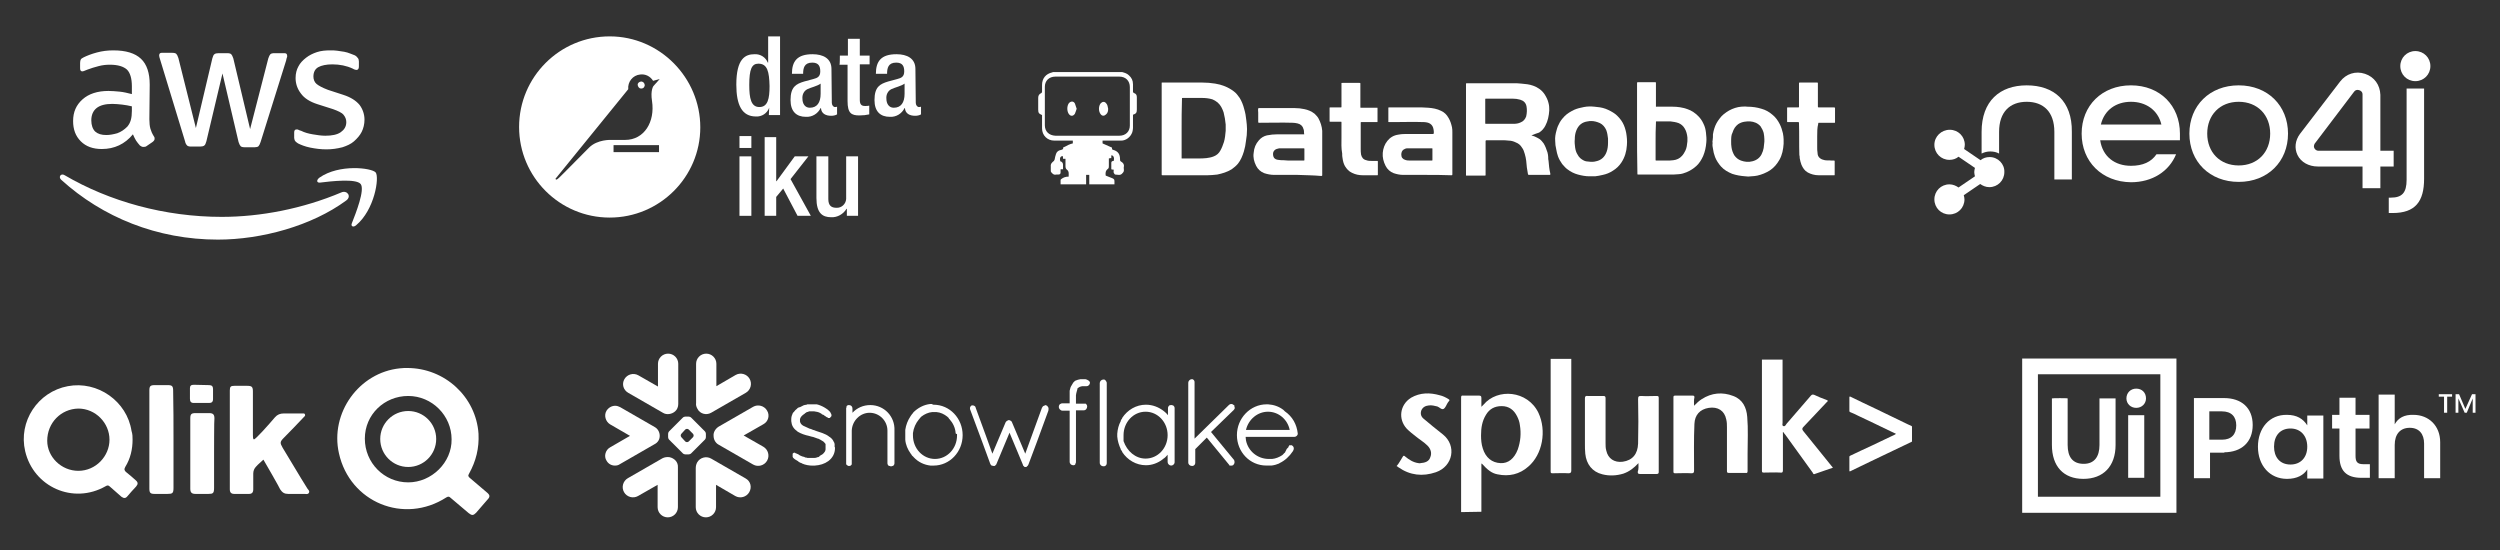 <?xml version="1.0" encoding="utf-8"?>
<!-- Generator: Adobe Illustrator 27.7.0, SVG Export Plug-In . SVG Version: 6.00 Build 0)  -->
<svg version="1.1" id="Main" xmlns="http://www.w3.org/2000/svg" xmlns:xlink="http://www.w3.org/1999/xlink" x="0px" y="0px"
	 viewBox="0 0 714.7 157.3" style="enable-background:new 0 0 714.7 157.3;" xml:space="preserve">
<rect x="0" y="0" width="714.7" height="157.3" fill="#333333" stroke="none"/>
<style type="text/css">
	.st0{fill:#FFFFFF;}
	.st1{fill-rule:evenodd;clip-rule:evenodd;fill:#FFFFFF;}
</style>
<g>
	<path class="st0" d="M42.7,34.1c0,1.1,0.1,2,0.3,2.7c0.2,0.7,0.5,1.4,1,2.2c0.2,0.2,0.2,0.5,0.2,0.7c0,0.3-0.2,0.6-0.6,0.9
		l-1.9,1.3C41.4,42,41.1,42,40.9,42c-0.3,0-0.6-0.2-0.9-0.4c-0.4-0.5-0.8-0.9-1.1-1.4c-0.3-0.5-0.6-1.1-0.9-1.8
		c-2.3,2.8-5.3,4.2-8.9,4.2c-2.5,0-4.5-0.7-6-2.2c-1.5-1.5-2.2-3.4-2.2-5.8c0-2.6,0.9-4.6,2.7-6.2c1.8-1.6,4.3-2.4,7.4-2.4
		c1,0,2.1,0.1,3.2,0.2s2.3,0.4,3.5,0.7v-2.2c0-2.3-0.5-3.9-1.4-4.8c-1-0.9-2.6-1.4-4.9-1.4c-1,0-2.1,0.1-3.2,0.4s-2.2,0.6-3.2,1
		c-0.5,0.2-0.8,0.3-1,0.4c-0.2,0.1-0.4,0.1-0.5,0.1c-0.4,0-0.6-0.3-0.6-0.9V18c0-0.5,0.1-0.8,0.2-1c0.1-0.2,0.4-0.4,0.8-0.6
		c1-0.5,2.3-1,3.8-1.4c1.5-0.4,3-0.6,4.7-0.6c3.6,0,6.2,0.8,7.9,2.4c1.7,1.6,2.5,4.1,2.5,7.4L42.7,34.1L42.7,34.1L42.7,34.1z
		 M30.4,38.6c1,0,2-0.2,3.1-0.5c1.1-0.4,2-1,2.9-1.9c0.5-0.6,0.8-1.2,1-1.9s0.3-1.6,0.3-2.6v-1.3c-0.9-0.2-1.8-0.4-2.8-0.5
		s-1.9-0.2-2.8-0.2c-2,0-3.5,0.4-4.5,1.2c-1,0.8-1.5,2-1.5,3.5c0,1.4,0.4,2.5,1.1,3.2C28,38.3,29,38.6,30.4,38.6L30.4,38.6z
		 M54.6,41.9c-0.5,0-0.9-0.1-1.1-0.3c-0.2-0.2-0.5-0.6-0.6-1.2l-7.1-23.3c-0.2-0.6-0.3-1-0.3-1.2c0-0.5,0.2-0.8,0.7-0.8h3
		c0.6,0,1,0.1,1.2,0.3c0.2,0.2,0.4,0.6,0.6,1.2L56,36.6l4.7-19.9c0.2-0.6,0.3-1,0.6-1.2c0.2-0.2,0.7-0.3,1.2-0.3h2.4
		c0.6,0,1,0.1,1.2,0.3c0.2,0.2,0.4,0.6,0.6,1.2l4.8,20.2l5.2-20.2c0.2-0.6,0.4-1,0.6-1.2c0.2-0.2,0.6-0.3,1.2-0.3h2.8
		c0.5,0,0.8,0.2,0.8,0.8c0,0.2,0,0.3-0.1,0.5s-0.1,0.4-0.2,0.8l-7.3,23.3c-0.2,0.6-0.4,1-0.6,1.2s-0.6,0.3-1.1,0.3H70
		c-0.6,0-1-0.1-1.2-0.3s-0.4-0.6-0.6-1.2L63.6,21L59,40.4c-0.2,0.6-0.3,1-0.6,1.2c-0.2,0.2-0.7,0.3-1.2,0.3H54.6L54.6,41.9z
		 M93.3,42.7c-1.6,0-3.1-0.2-4.6-0.5S86,41.4,85.2,41c-0.5-0.3-0.8-0.6-0.9-0.8s-0.2-0.6-0.2-0.8v-1.5c0-0.6,0.2-0.9,0.7-0.9
		c0.2,0,0.4,0,0.5,0.1c0.2,0.1,0.4,0.2,0.8,0.3c1,0.5,2.1,0.8,3.3,1c1.2,0.2,2.4,0.4,3.6,0.4c1.9,0,3.4-0.3,4.4-1
		c1-0.7,1.6-1.6,1.6-2.9c0-0.8-0.3-1.5-0.8-2.1c-0.5-0.6-1.6-1.1-3-1.6l-4.4-1.4c-2.2-0.7-3.8-1.7-4.8-3.1c-1-1.3-1.5-2.8-1.5-4.4
		c0-1.3,0.3-2.4,0.8-3.3c0.5-1,1.3-1.8,2.2-2.5c0.9-0.7,1.9-1.2,3.1-1.6c1.2-0.4,2.5-0.5,3.8-0.5c0.7,0,1.4,0,2,0.1
		c0.7,0.1,1.3,0.2,2,0.3c0.6,0.1,1.2,0.3,1.7,0.5c0.5,0.2,1,0.4,1.3,0.5c0.4,0.2,0.7,0.5,0.9,0.8c0.2,0.2,0.3,0.6,0.3,1V19
		c0,0.6-0.2,1-0.7,1c-0.2,0-0.6-0.1-1.1-0.4c-1.7-0.8-3.7-1.2-5.8-1.2c-1.7,0-3.1,0.3-4,0.8s-1.4,1.4-1.4,2.7c0,0.8,0.3,1.6,0.9,2.1
		s1.7,1.1,3.3,1.7l4.3,1.4c2.2,0.7,3.7,1.7,4.7,2.9c0.9,1.2,1.4,2.7,1.4,4.2c0,1.3-0.3,2.5-0.8,3.5c-0.5,1-1.3,1.9-2.2,2.7
		c-0.9,0.8-2.1,1.3-3.3,1.7C96.3,42.5,94.9,42.7,93.3,42.7L93.3,42.7z"/>
	<g>
		<path class="st1" d="M99,57.3c-9.9,7.3-24.3,11.2-36.7,11.2c-17.4,0-33-6.4-44.8-17.1c-0.9-0.8-0.1-2,1-1.3
			C31.3,57.6,47.1,62,63.4,62c11,0,23.1-2.3,34.2-7C99.2,54.3,100.6,56.1,99,57.3z"/>
		<path class="st1" d="M103.1,52.6c-1.3-1.6-8.4-0.8-11.6-0.4c-1,0.1-1.1-0.7-0.2-1.4c5.7-4,15-2.8,16.1-1.5
			c1.1,1.4-0.3,10.7-5.6,15.1c-0.8,0.7-1.6,0.3-1.2-0.6C101.7,61,104.4,54.2,103.1,52.6L103.1,52.6z"/>
	</g>
</g>
<g>
	<path class="st0" d="M437.8,38.7c0.3,0.1,0.6,0.2,0.9,0.3c0.5,0.2,1,0.5,1.5,0.8c0.4,0.3,0.8,0.8,1.1,1.2c0.5,0.8,0.8,1.7,1.1,2.6
		c0.1,0.4,0.2,0.9,0.2,1.3c0,0.4,0,0.8,0.1,1.1c0.1,1.2,0.2,2.4,0.5,3.6c0,0.1,0,0.1,0,0.2c0,0.1,0,0.2-0.1,0.2c-0.1,0-0.1,0-0.2,0
		c-1.9,0-3.8,0-5.7,0c-0.3,0-0.3,0-0.4-0.3c-0.1-0.6-0.2-1.2-0.3-1.8c-0.1-1.3-0.2-2.6-0.6-3.9c-0.2-0.7-0.4-1.3-0.8-1.8
		c-0.4-0.7-1-1.2-1.8-1.5c-0.6-0.3-1.3-0.5-2-0.5c-0.6-0.1-1.3-0.1-1.9-0.1c-1.4,0-2.9,0-4.3,0c-0.1,0-0.2,0-0.2,0
		c-0.1,0-0.2,0.1-0.2,0.2c0,0.1,0,0.2,0,0.3c0,3,0,6.1,0,9.1c0,0,0,0.1,0,0.2c0,0.3,0,0.3-0.3,0.3c-1.7,0-3.4,0-5,0
		c-0.1,0-0.1,0-0.2,0c-0.1,0-0.1,0-0.1-0.1c0-0.1,0-0.1,0-0.2c0-8.6,0-17.2,0-25.8c0,0,0-0.1,0-0.1c0-0.1,0-0.2,0.2-0.2
		c0.1,0,0.2,0,0.2,0c4.4,0,8.7,0,13.1,0c0.8,0,1.5,0,2.3,0.1c1.2,0.1,2.3,0.2,3.4,0.6c1.4,0.5,2.5,1.3,3.3,2.5
		c0.5,0.8,0.9,1.6,1.1,2.5c0.2,0.7,0.2,1.4,0.2,2.1c-0.1,1.5-0.4,3-1.1,4.3c-0.4,0.8-1,1.5-1.8,2C439.3,38.1,438.6,38.4,437.8,38.7
		L437.8,38.7z M429,35.4c1.2,0,2.5,0,3.7,0c0.7,0,1.4-0.1,2-0.4c0.8-0.3,1.3-0.9,1.6-1.7c0.1-0.5,0.2-1,0.2-1.5c0-0.5,0-0.9-0.1-1.4
		c-0.2-1-0.8-1.6-1.8-1.9c-0.7-0.2-1.4-0.3-2.2-0.3c-2.5,0-5,0-7.5,0c-0.3,0-0.3,0-0.3,0.3c0,2.2,0,4.4,0,6.6c0,0.3,0,0.3,0.3,0.3
		c0.1,0,0.1,0,0.2,0C426.4,35.4,427.7,35.4,429,35.4L429,35.4z"/>
	<path class="st0" d="M332.1,36.8c0-4.2,0-8.5,0-12.7c0-0.1,0-0.2,0-0.2c0-0.3-0.1-0.3,0.3-0.3c3.8,0,7.5,0,11.3,0
		c1.2,0,2.5,0.1,3.7,0.3c1.9,0.3,3.7,1,5.3,2.2c0.7,0.5,1.2,1.2,1.7,1.9c0.6,1,1,2,1.3,3.2c0.3,1,0.5,2.1,0.6,3.2
		c0.1,0.8,0.2,1.7,0.2,2.5c0,1.2-0.1,2.3-0.3,3.4c-0.1,1-0.3,2-0.6,3c-0.4,1.3-0.9,2.5-1.7,3.5c-0.5,0.6-1.1,1.1-1.8,1.6
		c-1.3,0.8-2.7,1.2-4.1,1.5c-0.9,0.1-1.9,0.2-2.8,0.2c-4.2,0-8.5,0-12.7,0c-0.4,0-0.4,0-0.4-0.3C332.1,45.4,332.1,41.1,332.1,36.8
		L332.1,36.8z M337.8,36.8c0,2.8,0,5.5,0,8.2c0,0.1,0,0.2,0,0.2c0,0.1,0,0.1,0.1,0.1c0.1,0,0.1,0,0.2,0c1.5,0,2.9,0,4.4,0
		c0.8,0,1.6,0,2.4-0.1c0.7-0.1,1.4-0.2,2.1-0.5c0.8-0.3,1.5-0.9,1.9-1.7c0.4-0.7,0.7-1.5,1-2.4c0.3-1,0.4-2.1,0.5-3.2
		c0-0.6,0-1.2,0-1.8c-0.1-1.2-0.3-2.3-0.6-3.5c-0.4-1.1-0.8-2-1.7-2.8c-0.5-0.4-1-0.7-1.5-0.9c-1-0.3-2-0.4-3-0.4
		c-0.8,0-1.6,0-2.4,0c-1,0-2.1,0-3.1,0c-0.2,0-0.2,0-0.2,0.2c0,0.1,0,0.1,0,0.2C337.8,31.4,337.8,34.1,337.8,36.8L337.8,36.8z"/>
	<path class="st0" d="M468,36.8c0-4.3,0-8.6,0-12.9c0-0.4,0-0.4,0.4-0.4c1.5,0,3,0,4.6,0c0.1,0,0.1,0,0.2,0c0.1,0,0.2,0,0.2,0.2
		c0,0.1,0,0.2,0,0.2c0,2.1,0,4.1,0,6.2c0,0.5-0.1,0.4,0.4,0.4c1.4,0,2.9,0,4.3,0c1.5,0,2.9,0.2,4.3,0.7c1.2,0.4,2.2,1.1,3.1,2
		c0.6,0.6,1.1,1.3,1.5,2.2c0.4,0.8,0.6,1.6,0.7,2.5c0.1,0.9,0.2,1.9,0.1,2.8c-0.1,1.4-0.4,2.7-0.9,3.9c-0.5,1.1-1.1,2.1-2,2.9
		c-1.1,1-2.4,1.7-3.8,2.1c-0.4,0.1-0.8,0.2-1.2,0.2c-0.9,0.1-1.7,0.1-2.6,0.1c-3,0-6,0-8.9,0c0,0-0.1,0-0.1,0c-0.1,0-0.2,0-0.2-0.2
		c0-0.1,0-0.2,0-0.2C468,45.4,468,41.1,468,36.8L468,36.8z M473.3,40.4c0,1.8,0,3.5,0,5.2c0,0.3,0,0.3,0.3,0.3c1,0,1.9,0,2.9,0
		c0.6,0,1.2,0,1.9-0.1c0.9-0.1,1.8-0.5,2.4-1.2c0.4-0.4,0.7-0.9,1-1.5c0.4-0.8,0.5-1.7,0.6-2.7c0-0.3,0-0.7,0-1.1
		c-0.1-0.9-0.3-1.8-0.8-2.6c-0.4-0.7-1-1.2-1.7-1.5c-0.8-0.3-1.6-0.4-2.4-0.5c-1.3,0-2.6,0-3.9,0c-0.2,0-0.2,0-0.2,0.2
		c0,0.1,0,0.2,0,0.3C473.3,37.1,473.3,38.7,473.3,40.4L473.3,40.4z"/>
	<path class="st0" d="M371,50c-2.2,0-4.5,0-6.7,0c-1,0-2-0.2-2.9-0.5c-1-0.4-1.8-1.1-2.3-2.1c-0.6-1.2-0.9-2.4-0.7-3.7
		c0.1-1.4,0.6-2.6,1.5-3.6c0.6-0.7,1.4-1.2,2.3-1.4c1-0.2,2-0.3,3-0.3c2.4,0,4.9,0,7.3,0c0.4,0,0.4,0.1,0.3-0.3c0-0.5,0-0.9-0.2-1.3
		c-0.2-0.8-0.8-1.3-1.6-1.5c-0.5-0.1-0.9-0.2-1.4-0.2c-3.1-0.1-6.3,0-9.5,0c-0.4,0-0.4,0-0.4-0.4c0-0.8,0-1.6,0-2.5
		c0-0.4-0.1-0.8,0-1.1c0-0.1,0-0.2,0.2-0.2c0,0,0.1,0,0.1,0c2.6,0,5.1,0,7.7,0c0.8,0,1.6,0,2.4,0c1,0,1.9,0.1,2.8,0.3
		c1,0.2,2,0.6,2.9,1.3c0.4,0.4,0.8,0.8,1.1,1.3c0.6,1.1,1,2.3,1.1,3.6c0,0.4,0,0.8,0,1.2c0,3.8,0,7.5,0,11.3c0,0.4,0,0.4-0.4,0.4
		C375.5,50.1,373.3,50.1,371,50L371,50z M369.6,45.9c1,0,2,0,3,0c0.3,0,0.3,0,0.3-0.3c0-1,0-1.9,0-2.9c0,0,0-0.1,0-0.1
		c0-0.1,0-0.2-0.2-0.2c0,0-0.1,0-0.1,0c-2.2,0-4.4,0-6.6,0c-0.2,0-0.5,0-0.7,0.1c-0.5,0.1-0.9,0.3-1.2,0.8c-0.2,0.4-0.2,0.8-0.1,1.3
		c0.1,0.4,0.3,0.7,0.7,0.9c0.2,0.1,0.5,0.2,0.7,0.2c0.5,0.1,1,0.1,1.5,0.1C367.6,45.9,368.6,45.9,369.6,45.9L369.6,45.9z"/>
	<path class="st0" d="M407.9,50c-2.2,0-4.5,0-6.7,0c-1,0-1.9-0.2-2.8-0.5c-1-0.4-1.8-1.1-2.3-2.1c-0.6-1.2-0.9-2.4-0.8-3.7
		c0.1-1.2,0.5-2.4,1.3-3.4c0.8-1,1.8-1.6,3.1-1.8c1-0.2,1.9-0.2,2.9-0.2c2.2,0,4.5,0,6.8,0c0.1,0,0.2,0,0.2,0c0.3,0,0.2,0,0.3-0.3
		c0-0.4,0-0.7-0.1-1.1c-0.2-1.1-0.9-1.7-1.9-1.9c-0.4-0.1-0.8-0.1-1.2-0.1c-2.6-0.1-5.1,0-7.7,0c-0.6,0-1.3,0-1.9,0
		c-0.3,0-0.2,0-0.2-0.2c0-1.2,0-2.4,0-3.7c0-0.3,0-0.3,0.3-0.3c2.5,0,5.1,0,7.6,0c1.2,0,2.4,0,3.5,0.1c1.3,0.1,2.5,0.3,3.7,0.9
		c0.9,0.4,1.6,1.1,2.1,2c0.5,0.8,0.8,1.8,1,2.7c0.1,0.5,0.1,1,0.1,1.4c0,4,0,7.9,0,11.9c0,0.4,0,0.4-0.4,0.4
		C412.3,50,410.1,50,407.9,50L407.9,50z M405.9,42.4c-0.9,0-1.9,0-2.8,0c-0.3,0-0.5,0-0.8,0c-0.4,0-0.8,0.2-1.1,0.4
		c-0.4,0.3-0.6,0.8-0.6,1.4c0,0.8,0.4,1.3,1.1,1.5c0.5,0.2,1,0.2,1.6,0.2c2,0,4,0,6,0c0.2,0,0.2,0,0.2-0.2c0-1,0-2,0-3
		c0,0,0-0.1,0-0.1c0-0.1,0-0.2-0.1-0.2c-0.1,0-0.1,0-0.2,0C408.1,42.4,407,42.4,405.9,42.4L405.9,42.4z"/>
	<path class="st0" d="M444.6,40.3c-0.1-1,0.1-2.1,0.4-3.1c0.2-0.8,0.5-1.5,0.9-2.2c0.4-0.7,0.9-1.3,1.4-1.8c0.8-0.8,1.7-1.3,2.7-1.8
		c0.9-0.4,1.8-0.6,2.8-0.8c1-0.2,2-0.2,3-0.1c1.1,0.1,2.1,0.2,3.2,0.6c1,0.4,2,0.9,2.9,1.6c0.8,0.7,1.5,1.5,2,2.4
		c0.5,0.9,0.8,1.9,1,2.9c0.2,1.2,0.3,2.3,0.2,3.5c-0.1,1.8-0.6,3.5-1.6,5c-0.6,0.9-1.4,1.7-2.4,2.3c-0.9,0.6-1.9,1-2.9,1.2
		c-0.7,0.2-1.5,0.3-2.2,0.4c-0.5,0-1.1,0-1.6,0c-1.1,0-2.2-0.2-3.3-0.5c-1.1-0.3-2.1-0.8-3-1.5c-0.6-0.4-1-1-1.5-1.5
		c-0.5-0.7-0.9-1.4-1.2-2.2c-0.2-0.6-0.4-1.3-0.5-2C444.7,41.9,444.6,41.1,444.6,40.3L444.6,40.3z M454.9,34.6c-0.3,0-0.6,0-1,0.1
		c-1.6,0.2-2.7,1.1-3.3,2.7c-0.3,0.8-0.4,1.6-0.4,2.4c-0.1,0.8,0,1.6,0.1,2.4c0.1,0.7,0.3,1.4,0.7,2c0.4,0.8,1,1.3,1.8,1.7
		c0.4,0.2,0.9,0.3,1.4,0.3c0.7,0.1,1.4,0.1,2.1-0.1c1.5-0.3,2.5-1.3,3-2.7c0.3-0.8,0.4-1.7,0.4-2.6c0-0.4,0-0.8,0-1.2
		c-0.1-0.8-0.2-1.6-0.5-2.4c-0.4-0.9-1-1.6-1.8-2C456.5,34.8,455.7,34.6,454.9,34.6L454.9,34.6z"/>
	<path class="st0" d="M499.5,30.5c1.5,0,2.8,0.2,4.1,0.6c1.1,0.3,2.2,0.9,3.1,1.7c0.9,0.7,1.6,1.7,2.1,2.7c0.4,0.8,0.7,1.7,0.9,2.6
		c0.1,0.6,0.2,1.2,0.2,1.7c0,0.4,0,0.8,0,1.3c-0.1,1.6-0.4,3.2-1.2,4.6c-0.7,1.2-1.5,2.2-2.7,3c-1.1,0.7-2.3,1.2-3.6,1.5
		c-0.6,0.1-1.1,0.2-1.7,0.2c-0.6,0.1-1.2,0.1-1.8,0c-1.3-0.1-2.5-0.3-3.7-0.7c-1.2-0.5-2.3-1.1-3.2-2.1c-0.7-0.8-1.3-1.7-1.7-2.7
		c-0.3-0.8-0.5-1.6-0.6-2.4c-0.1-0.5-0.2-1-0.1-1.6c0-0.2-0.1-0.4,0-0.7c0.1-0.6,0.1-1.2,0.1-1.8c0.1-0.6,0.2-1.1,0.4-1.7
		c0.3-1,0.8-1.9,1.5-2.8c0.7-1,1.7-1.7,2.7-2.3c1.1-0.6,2.3-1,3.5-1.1C498.2,30.5,498.9,30.4,499.5,30.5L499.5,30.5z M494.9,40.5
		c0,0.5,0,1.1,0.1,1.6c0.1,0.8,0.4,1.6,0.8,2.3c0.5,0.7,1.1,1.2,1.9,1.5c1.1,0.4,2.2,0.5,3.3,0.2c1.2-0.3,2.1-1,2.6-2
		c0.3-0.6,0.5-1.2,0.6-1.8c0.1-0.6,0.1-1.2,0.2-1.8c0-0.2,0-0.4,0-0.7c0-0.6-0.1-1.2-0.2-1.8c-0.2-0.7-0.5-1.3-0.9-1.9
		c-0.8-0.9-1.8-1.3-3-1.4c-0.5,0-1.1,0-1.6,0.1c-0.6,0.1-1.2,0.3-1.8,0.7c-0.8,0.6-1.3,1.4-1.6,2.4
		C494.9,38.6,494.9,39.5,494.9,40.5L494.9,40.5z"/>
	<path class="st0" d="M383.5,39.5v-4.3c0,0,0-0.1,0-0.2c0-0.2,0-0.2-0.2-0.2c-0.1,0-0.2,0-0.4,0c-0.9,0-1.7,0-2.6,0
		c-0.2,0-0.2,0-0.2-0.2c0-1.2,0-2.4,0-3.7c0-0.2,0-0.2,0.3-0.2c1,0,1.9,0,2.9,0c0.2,0,0.2,0,0.2-0.2c0-2.2,0-4.4,0-6.5
		c0-0.3-0.1-0.3,0.3-0.3c1.5,0,3.1,0,4.7,0c0,0,0,0,0.1,0c0.3,0,0.3,0,0.3,0.3c0,2.2,0,4.3,0,6.5c0,0.4,0,0.3,0.3,0.3
		c1.4,0,2.9,0,4.3,0c0.1,0,0.1,0,0.2,0c0.1,0,0.1,0,0.1,0.1c0,0.1,0,0.1,0,0.2c0,1.2,0,2.3,0,3.5c0,0.4,0,0.3-0.3,0.3
		c-1.4,0-2.8,0-4.2,0c0,0-0.1,0-0.1,0c-0.2,0-0.2,0-0.2,0.2c0,2.5,0,5,0,7.5c0,0.5,0,1,0.1,1.6c0.2,0.8,0.6,1.4,1.5,1.6
		c0.5,0.2,1,0.2,1.5,0.2c0.5,0,1.1,0,1.6,0c0.2,0,0.2,0,0.2,0.3c0,1.2,0,2.4,0,3.6c0,0.2,0,0.2-0.2,0.2c-1.4,0-2.7,0-4.1,0
		c-1.1,0-2.1-0.2-3.1-0.7c-0.9-0.4-1.5-1.1-2-1.9c-0.4-0.7-0.6-1.5-0.7-2.3c-0.1-0.4-0.1-0.8-0.1-1.3
		C383.4,42.3,383.5,40.8,383.5,39.5L383.5,39.5z"/>
	<path class="st0" d="M519.5,39c0,1,0,2.1,0,3.1c0,0.5,0,1.1,0.1,1.6c0,0.6,0.2,1.2,0.8,1.6c0.4,0.3,0.9,0.4,1.3,0.5
		c0.6,0.1,1.2,0,1.9,0.1c0.2,0,0.5,0,0.7,0c0.1,0,0.2,0,0.2,0.2c0,0.1,0,0.2,0,0.4c0,1.1,0,2.1,0,3.2c0,0.1,0,0.2,0,0.2
		c0,0.1,0,0.2-0.1,0.2c0,0-0.1,0-0.1,0c-1.5,0-2.9,0-4.4,0c-1.1,0-2.2-0.3-3.1-0.8c-0.9-0.5-1.4-1.3-1.8-2.2
		c-0.2-0.6-0.4-1.2-0.5-1.9c0-0.3,0-0.6-0.1-0.9c-0.1-3,0-6-0.1-9c0-0.4,0-0.4-0.4-0.4c-0.9,0-1.8,0-2.7,0c-0.3,0-0.3,0-0.3-0.3
		c0-1.2,0-2.4,0-3.6c0-0.3,0-0.3,0.3-0.3c0.9,0,1.8,0,2.7,0c0.1,0,0.2,0,0.2,0c0.1,0,0.2,0,0.2-0.2c0-0.1,0-0.2,0-0.2
		c0-2.1,0-4.1,0-6.2c0-0.1,0-0.1,0-0.2c0-0.3,0-0.3,0.3-0.3c1.6,0,3.2,0,4.8,0c0.3,0,0.3,0,0.3,0.3c0,2.1,0,4.2,0,6.4
		c0,0.4,0,0.4,0.4,0.4c1.4,0,2.8,0,4.1,0c0.1,0,0.2,0,0.2,0c0.1,0,0.2,0.1,0.2,0.2c0,0,0,0.1,0,0.2c0,1.2,0,2.4,0,3.6
		c0,0,0,0.1,0,0.2c0,0.1,0,0.2-0.1,0.2c-0.1,0-0.2,0-0.2,0c-1.4,0-2.8,0-4.2,0c-0.3,0-0.3,0-0.3,0.3C519.5,36.5,519.5,37.7,519.5,39
		L519.5,39z"/>
	<g>
		<path class="st0" d="M320.8,20.6c0.7,0.2,1.4,0.4,1.9,0.9c0.8,0.7,1.2,1.5,1.2,2.6c0,0.7,0,1.4,0,2.1c0,0.2,0.1,0.3,0.3,0.4
			c0.6,0.2,0.8,0.6,0.8,1.2c0,1.2,0,2.3,0,3.5c0,0.9-0.2,1.2-1.1,1.5c0,1.2,0,2.5,0,3.8c0,0.4-0.1,0.8-0.2,1.2
			c-0.5,1.4-1.8,2.4-3.2,2.4c-1.6,0-3.2,0-4.8,0c-0.2,0-0.3,0-0.5,0V41c0.9,0.4,1.8,0.8,2.7,1.2c0,0.1,0,0.2,0,0.3
			c0,0.1,0.1,0.3,0.2,0.3c1.5,0.4,2.1,1.2,2.1,2.8c0,0.3,0,0.4,0.3,0.6c0.5,0.3,0.9,0.7,0.8,1.4c-0.1,0.3,0,0.7,0,1
			c0,0.4-0.1,0.6-0.4,0.9c-0.6,0.8-1.4,0.4-2.1,0.4c-0.1,0-0.3-0.3-0.4-0.5c-0.1-0.3,0-0.6,0-0.9c-0.2,0-0.4,0-0.7-0.1
			c0-0.6,0-1.3,0-1.9c0-0.4,0.4-0.5,0.7-0.5c0.2-0.8,0-1.6-0.7-1.6c0,0.3,0,0.5,0,0.8c-0.2,0-0.4,0-0.7,0.1c0,0.8,0,1.5,0,2.2
			c0,0.3,0,0.6-0.3,0.8c-0.7,0.5-0.7,1.3-0.6,1.9c0.7,0.3,1.3,0.5,2,0.8c0.4,0.2,0.5,0.4,0.5,0.8c0,0.3,0,0.6,0,0.9h-7.2v-2.7h-0.9
			v2.7h-7.3c0-0.4,0-0.8,0-1.2c0-0.1,0.1-0.3,0.2-0.3c0.6-0.5,1.3-0.7,2.1-0.7c0-0.7,0.2-1.5-0.5-2c-0.3-0.2-0.4-0.6-0.4-1
			c0-0.7,0-1.4,0-2.1c-0.2,0-0.5,0-0.7,0c0-0.3,0-0.5-0.1-0.8c-0.7,0.1-0.9,0.6-0.7,1.5c0.5,0.1,0.8,0.5,0.8,1c0,0.4,0,0.9,0,1.3
			c-0.2,0-0.4,0-0.7,0c0,0.3,0,0.6,0,0.9c0,0.4-0.2,0.6-0.6,0.6c-0.2,0-0.4,0-0.6,0c-0.7,0.2-1.1-0.2-1.5-0.7
			c-0.1-0.1-0.1-0.3-0.1-0.4c0-0.4,0-0.8,0-1.2c-0.1-0.8,0.4-1.2,0.9-1.6c0.1-0.1,0.1-0.3,0.2-0.4c0.1-0.5,0.2-1.1,0.4-1.6
			c0.2-0.6,0.7-1,1.3-1.1c0.4-0.1,0.9-0.2,0.7-0.7c0.6-0.3,1.1-0.5,1.6-0.8c0.4-0.2,0.8-0.3,1.2-0.4v-0.8c-0.2,0-0.3,0-0.5,0
			c-1.6,0-3.2,0-4.8,0c-2,0-3.5-1.5-3.5-3.5c0-1.3,0-2.6,0-3.8c-0.9-0.4-1.1-0.6-1.1-1.6c0-1.1,0-2.2,0-3.3c0-0.6,0.2-1.1,0.9-1.4
			c0.1,0,0.2-0.3,0.2-0.4c0-0.6,0-1.3,0-1.9c0-1.9,1.1-3.2,2.9-3.6c0.1,0,0.2-0.1,0.2-0.1C307.7,20.6,314.2,20.6,320.8,20.6
			L320.8,20.6z M310.9,38.8c3,0,6.1,0,9.1,0c1.8,0,3-1.2,3-2.9c0-3.7,0-7.3,0-11c0-1.8-1.2-3-3-3c-6.1,0-12.2,0-18.3,0
			c-1.8,0-3,1.2-3,2.9c0,3.6,0,7.3,0,11c0,1.8,1.2,2.9,3,3C304.8,38.8,307.9,38.8,310.9,38.8z"/>
		<path class="st0" d="M316.8,31.1c0,0.6-0.1,1.2-0.6,1.6c-0.5,0.5-1.1,0.5-1.5,0c-0.7-0.8-0.7-2.4,0-3.2c0.5-0.5,1.1-0.5,1.5,0
			C316.6,29.9,316.7,30.5,316.8,31.1L316.8,31.1z"/>
		<path class="st0" d="M307.8,31.1c-0.2,0.5-0.3,1-0.5,1.4c-0.5,0.8-1.3,0.8-1.8,0c-0.5-0.8-0.5-2.1,0-2.9c0.5-0.7,1.4-0.8,1.8,0
			C307.5,30.1,307.6,30.6,307.8,31.1L307.8,31.1z"/>
	</g>
</g>
<g id="logo_DTK_white_RVB">
	<g>
		<path class="st0" d="M219.9,30.8L219.9,30.8c-0.6,1.6-2.1,2.6-3.8,2.5c-4,0-5.6-3.3-5.6-9.1c0-7.5,2.6-8.7,5.2-8.7
			c1.7-0.1,3.2,0.9,3.8,2.4h0.1v-7.5h3.4v22.5h-3.2L219.9,30.8L219.9,30.8z M216.8,18.2c-1.9,0-2.6,1.6-2.6,6.1
			c0,3.8,0.5,6.3,2.9,6.3s2.9-2.4,2.9-6C219.9,20.5,219.4,18.2,216.8,18.2"/>
		<path class="st0" d="M237.8,29.4c0,0.6,0.4,1.2,0.9,1.2c0.2,0,0.4,0,0.6-0.1v2.2c-0.5,0.3-1.1,0.4-1.7,0.4c-1.5,0-2.8-0.6-2.9-2.2
			h-0.1c-0.8,1.6-2.4,2.6-4.2,2.5c-2.7,0-4.4-1.5-4.4-4.8c0-3.8,1.6-4.6,3.9-5.3l2.6-0.7c1.2-0.3,2-0.7,2-2.2s-0.5-2.5-2.3-2.5
			c-2.3,0-2.6,1.6-2.6,3.2h-3.2c0-3.6,1.5-5.6,5.9-5.6c3,0,5.4,1.2,5.4,4.2L237.8,29.4L237.8,29.4z M234.6,23.9
			c-0.9,0.7-2.8,1.1-3.8,1.6c-1,0.5-1.5,1.6-1.4,2.7c0,1.4,0.7,2.6,2.1,2.6c2.1,0,3.1-1.5,3.1-4L234.6,23.9L234.6,23.9z"/>
		<path class="st0" d="M240.1,15.9h2.3v-4.8h3.4v4.8h2.8v2.5h-2.8v10.1c0,1.3,0.4,1.8,1.5,1.8c0.4,0,0.8,0,1.2-0.1v2.5
			c-0.9,0.2-1.8,0.3-2.8,0.3c-2.3,0-3.4-0.6-3.4-4.1V18.5h-2.3C240.1,18.5,240.1,15.9,240.1,15.9z"/>
		<path class="st0" d="M261.8,29.4c0,0.6,0.4,1.2,0.9,1.2c0.2,0,0.4,0,0.6-0.1v2.2c-0.5,0.3-1.1,0.4-1.7,0.4c-1.5,0-2.8-0.6-2.9-2.2
			h-0.1c-0.8,1.6-2.4,2.6-4.2,2.5c-2.7,0-4.4-1.5-4.4-4.8c0-3.8,1.6-4.6,3.9-5.3l2.6-0.7c1.2-0.3,2-0.7,2-2.2s-0.5-2.5-2.3-2.5
			c-2.3,0-2.6,1.6-2.6,3.2h-3.2c0-3.6,1.5-5.6,5.9-5.6c3,0,5.4,1.2,5.4,4.2L261.8,29.4L261.8,29.4z M258.6,23.9
			c-0.9,0.7-2.8,1.1-3.8,1.6c-1,0.5-1.5,1.6-1.4,2.7c0,1.4,0.7,2.6,2.1,2.6c2.1,0,3.1-1.5,3.1-4L258.6,23.9L258.6,23.9z"/>
		<path class="st0" d="M211.4,38.9h3.4v3.4h-3.4V38.9z M211.4,44.7h3.4v17h-3.4V44.7z"/>
		<polygon class="st0" points="218.6,39.2 221.9,39.2 221.9,51.8 222,51.8 227.2,44.7 231.1,44.7 226,51.2 231.8,61.7 228,61.7 
			223.9,53.9 221.9,56.3 221.9,61.7 218.6,61.7 		"/>
		<path class="st0" d="M242.1,59.7H242c-0.9,1.5-2.6,2.5-4.4,2.4c-2.5,0-4.2-1.2-4.2-5.5V44.7h3.4v12.2c0,1.9,0.9,2.5,2.3,2.5
			c1.5,0.1,2.7-1.1,2.8-2.5c0-0.1,0-0.2,0-0.3V44.7h3.4v17h-3.2L242.1,59.7L242.1,59.7z"/>
		<path class="st0" d="M174.3,10.4c-14.3,0-25.9,11.6-25.9,25.9s11.6,25.9,25.9,25.9s25.9-11.6,25.9-25.8S188.6,10.4,174.3,10.4
			 M188.4,43.5h-13v-2h13V43.5z M186.8,24.6c0,0-0.9,1.2-0.4,4.3c0.9,5.9-2.2,11.1-7.7,11.1h-4c0,0-3.9-0.2-6.3,2.2
			c-7,7-8.7,8.9-9.2,9.1c-0.3,0.2-0.4-0.2-0.4-0.2l20.8-25.6c-0.2-2.1,1.3-4,3.4-4.2c1.5-0.2,2.9,0.5,3.7,1.8l1.9-0.5L186.8,24.6
			L186.8,24.6z"/>
		<path class="st0" d="M183.4,23.3c-0.6,0-1.1,0.4-1.1,0.9s0.4,1.1,0.9,1.1c0.1,0,0.1,0,0.2,0c0.6,0,1-0.6,0.9-1.1
			C184.2,23.7,183.9,23.4,183.4,23.3"/>
	</g>
</g>
<g>
	<path class="st0" d="M75.3,131.4c-0.7,0.7-1.5,1.3-2.1,2c-0.5,0.5-0.8,1.2-0.8,2v4.5c0,0.9-0.4,1.3-1.2,1.3H67
		c-0.9,0-1.3-0.4-1.3-1.3v-28.3c0-1.1,0.3-1.3,1.3-1.3h3.7c1.3,0,1.6,0.3,1.6,1.6v12.5c0,0.4,0,1.2,0.3,1.2c0.4,0.1,4.4-4.4,6-6.3
		c0.7-0.8,1.5-1.1,2.5-1.1h5.3c0.3,0,0.7-0.1,0.8,0.3c0.1,0.4-0.1,0.5-0.4,0.8c-1.9,2-3.7,3.9-5.6,5.8c-1.2,1.2-1.2,1.5-0.4,2.9
		c2.4,3.9,4.7,7.9,7.1,11.7c0.3,0.4,0.7,0.7,0.4,1.2s-0.8,0.3-1.2,0.3h-4.7c-1.1,0-1.7-0.4-2.3-1.3
		C80.2,139.9,75.4,131.5,75.3,131.4L75.3,131.4L75.3,131.4z M49.6,125.8v13.7c0,1.5-0.3,1.7-1.7,1.7h-3.7c-1.2,0-1.5-0.3-1.5-1.5
		v-28.1c0-1.2,0.3-1.5,1.5-1.5H48c1.2,0,1.5,0.3,1.5,1.6C49.6,116.3,49.6,121,49.6,125.8L49.6,125.8z M61.2,129.6v9.9
		c0,1.5-0.3,1.7-1.6,1.7h-3.7c-1.1,0-1.5-0.4-1.5-1.5v-20.1c0-1.2,0.3-1.5,1.5-1.5h3.9c1.1,0,1.5,0.4,1.5,1.5
		C61.2,119.7,61.2,129.6,61.2,129.6z M59.8,110.1c0.8,0,1.1,0.4,1.1,1.1v2.9c0,0.8-0.4,1.1-1.1,1.1h-4.4c-0.8,0-1.1-0.4-1.1-1.2V111
		c0-0.7,0.3-1,1.1-1C56.6,110,59.8,110.1,59.8,110.1L59.8,110.1z"/>
	<path class="st0" d="M139.1,140.7c-1.6-1.3-3.1-2.7-4.7-4c-0.5-0.4-0.7-0.7-0.3-1.3c2-3.6,2.9-7.3,2.7-11.4
		c-0.7-10.5-9.6-18.8-20.4-18.8c-0.5,0-1.3,0-2.1,0.1c-11.7,1.2-20,12.8-17.4,24.3c3.1,14,18.6,20.4,30.7,12.6
		c0.5-0.3,0.8-0.3,1.2,0.1l5.2,4.4c0.9,0.7,1.3,0.7,2.1-0.1c1.1-1.2,2.1-2.5,3.2-3.7C140.2,142,140.1,141.5,139.1,140.7L139.1,140.7
		L139.1,140.7z M116.7,137.9c-6.9,0-12.4-5.6-12.4-12.5c0-6.9,5.6-12.2,12.4-12.2s12.4,5.6,12.4,12.4
		C129.2,132.2,123.4,137.9,116.7,137.9L116.7,137.9L116.7,137.9z"/>
	<path class="st0" d="M38.8,137.3c-0.9-0.8-1.8-1.6-2.7-2.3c-0.5-0.4-0.7-0.8-0.3-1.5c1.5-2.4,2.1-5.1,2.1-7.8c0-0.8,0-1.6-0.3-2.5
		c-1.3-8.5-9.7-14.4-18.2-12.8c-8.6,1.6-14.2,10.1-12.2,18.6c2.4,10.2,13.7,15.3,23,10c0.5-0.3,0.8-0.3,1.2,0.1
		c1.1,0.9,2.1,1.9,3.3,2.9c0.7,0.5,1.2,0.5,1.7-0.1c0.8-0.9,1.6-1.9,2.5-2.8C39.5,138.4,39.5,137.9,38.8,137.3L38.8,137.3z
		 M22.4,134.6c-4.9,0-8.9-4-8.9-8.6c0-5.1,3.9-9.1,8.9-9.2c4.9,0,8.9,4.1,8.9,8.9C31.3,130.4,27.4,134.6,22.4,134.6L22.4,134.6z"/>
	<circle class="st0" cx="116.7" cy="125.5" r="8"/>
</g>
<g id="Page-1">
	<g id="Group">
		<path id="Path" class="st0" d="M213.2,136.8l-9.9-5.7c-1.4-0.8-3.2-0.3-4,1.1c-0.3,0.6-0.4,1.1-0.4,1.7V145c0,1.6,1.3,2.9,2.9,2.9
			s2.9-1.3,2.9-2.9v-6.4l5.5,3.2c1.4,0.8,3.2,0.3,4-1.1C215,139.3,214.6,137.6,213.2,136.8"/>
		<path id="Path2" class="st0" d="M188.6,124.6c0-1-0.5-2-1.4-2.5l-9.9-5.7c-0.4-0.2-0.9-0.4-1.4-0.4c-1,0-1.9,0.5-2.5,1.4
			c-0.8,1.3-0.3,3.1,1,3.9l5.7,3.3l-5.7,3.3c-0.7,0.4-1.1,1-1.3,1.7c-0.2,0.7-0.1,1.5,0.3,2.1c0.5,0.9,1.4,1.4,2.4,1.4
			c0.5,0,1-0.1,1.4-0.4l9.9-5.7C188.1,126.5,188.6,125.6,188.6,124.6"/>
		<path id="Path3" class="st0" d="M179.6,112.3l9.9,5.7c1.1,0.7,2.6,0.4,3.5-0.4c0.6-0.5,0.9-1.3,0.9-2.1V104c0-1.6-1.3-2.9-2.9-2.9
			s-2.9,1.3-2.9,2.9v6.5l-5.6-3.2c-1.4-0.8-3.2-0.3-4,1.1S178.2,111.5,179.6,112.3"/>
		<path id="Combined-Shape" class="st0" d="M201.8,125c0,0.2-0.1,0.5-0.3,0.7l-3.9,3.9c-0.2,0.2-0.5,0.3-0.7,0.3h-1
			c-0.2,0-0.5-0.1-0.7-0.3l-3.9-3.9c-0.2-0.2-0.3-0.5-0.3-0.7v-1c0-0.2,0.1-0.5,0.3-0.7l3.9-3.9c0.2-0.2,0.5-0.3,0.7-0.3h1
			c0.2,0,0.5,0.1,0.7,0.3l3.9,3.9c0.2,0.2,0.3,0.5,0.3,0.7V125z M198.3,124.5L198.3,124.5c0-0.2-0.1-0.4-0.2-0.5l-1.2-1.2
			c-0.1-0.1-0.3-0.2-0.5-0.2h0c-0.2,0-0.4,0.1-0.5,0.2l-1.1,1.2c-0.1,0.1-0.2,0.3-0.2,0.5v0c0,0.2,0.1,0.4,0.2,0.5l1.1,1.2
			c0.1,0.1,0.3,0.2,0.5,0.2h0c0.2,0,0.4-0.1,0.5-0.2l1.2-1.2C198.2,124.9,198.3,124.7,198.3,124.5z"/>
		<path id="Path4" class="st0" d="M203.3,118l9.9-5.7c1.4-0.8,1.9-2.6,1.1-4c-0.8-1.4-2.6-1.9-4-1.1l-5.5,3.2V104
			c0-1.6-1.3-2.9-2.9-2.9s-2.9,1.3-2.9,2.9v11.2c-0.1,0.6,0.1,1.2,0.4,1.7C200.1,118.3,201.9,118.8,203.3,118"/>
		<path id="Path5" class="st0" d="M191.4,130.7c-0.7-0.1-1.4,0-2,0.3l-9.9,5.7c-1.4,0.8-1.9,2.6-1.1,4c0.8,1.4,2.6,1.9,4,1.1
			l5.6-3.2v6.4c0,1.6,1.3,2.9,2.9,2.9s2.9-1.3,2.9-2.9v-11.4C193.9,132.1,192.8,131,191.4,130.7"/>
		<path id="Path6" class="st0" d="M219.3,117.4c-0.8-1.4-2.6-1.9-4-1.1l-9.9,5.7c-0.9,0.6-1.5,1.6-1.4,2.6c0,1,0.5,2,1.4,2.5
			l9.9,5.7c1.4,0.8,3.2,0.3,4-1.1c0.8-1.4,0.3-3.2-1.1-4l-5.6-3.2l5.6-3.2C219.7,120.5,220.1,118.7,219.3,117.4"/>
		<path id="Combined-Shape2" class="st0" d="M371,123.9L371,123.9v0.1c0,0.5-0.5,0.9-1,0.9h-13.9c0,0.3,0.1,0.7,0.1,1
			c0.6,3,3.2,5.2,6.3,5.3h0.8c0.1,0,0.1,0,0.2,0s0.1,0,0.2,0c0,0,0,0,0,0c1-0.1,2-0.5,2.9-1.1l0,0c0,0,0.1-0.1,0.1-0.1c0,0,0,0,0,0
			c0,0,0.1-0.1,0.1-0.1c0,0,0,0,0,0c0,0,0.1-0.1,0.1-0.1c0,0,0,0,0.1-0.1c0,0,0-0.1,0.1-0.1c0,0,0-0.1,0.1-0.1c0,0,0,0,0.1-0.1
			c0,0,0.1-0.1,0.1-0.1c0,0,0,0,0-0.1l0.1-0.1l0-0.1l0.1-0.1c0,0,0,0,0-0.1c0,0,0.1-0.1,0.1-0.1c0,0,0,0,0-0.1c0,0,0.1-0.1,0.1-0.1
			l0-0.1c0,0,0.1-0.1,0.1-0.1s0-0.1,0.1-0.1s0-0.1,0.1-0.1c0-0.1,0.1-0.1,0.1-0.1c0,0,0,0,0,0c0.1-0.1,0.2-0.2,0.2-0.4l0,0
			c0,0,0-0.1,0.1-0.1c0,0,0,0,0,0c0,0,0,0,0-0.1l0,0c0,0,0,0,0,0c0,0,0,0,0,0c0,0,0,0,0.1-0.1c0,0,0,0,0,0c0,0,0,0,0,0s0,0,0,0
			c0,0,0,0,0.1,0c0,0,0,0,0,0c0.1,0,0.2,0,0.2,0c0.1,0,0.2,0,0.3,0l0,0c0,0,0.1,0,0.1,0c0,0,0,0,0,0c0,0,0.1,0,0.1,0.1h0
			c0.5,0.3,0.6,0.9,0.3,1.4l0,0c0,0.1-0.1,0.1-0.1,0.2l0,0c-1,1.5-2.3,2.7-3.8,3.4c0,0-0.1,0-0.1,0.1c0,0,0,0,0,0
			c-0.7,0.3-1.4,0.5-2.2,0.6c0,0,0,0,0,0c-0.1,0-0.1,0-0.2,0c0,0-0.1,0-0.1,0c0,0-0.1,0-0.1,0c-0.1,0-0.2,0-0.3,0h-0.8
			c-4.7,0-8.4-3.9-8.4-8.7c0-4.8,3.8-8.8,8.5-8.8c0.1,0,0.3,0,0.4,0c1.6,0.1,3.1,0.6,4.4,1.6c0,0,0,0,0,0c0.1,0.1,0.1,0.1,0.2,0.2
			c0,0,0.1,0.1,0.1,0.1c0,0,0.1,0.1,0.1,0.1C369.5,119.1,370.7,121.3,371,123.9L371,123.9L371,123.9z M356.2,122.9h12.5
			c-0.6-3-3.2-5.2-6.2-5.2S356.9,119.9,356.2,122.9L356.2,122.9z"/>
		<path id="Combined-Shape3" class="st0" d="M335.5,116c0.2,0.2,0.3,0.4,0.3,0.6c0,0,0,0.1,0,0.1v15.4c0,0.6-0.5,1-1,1s-1-0.5-1-1
			v-2.1c-0.4,0.5-0.8,0.9-1.3,1.2c0,0,0,0,0,0c0,0-0.1,0.1-0.1,0.1c-1.4,1.1-3.1,1.7-4.8,1.7c-2.8,0-5.3-1.5-6.8-3.8c0,0,0,0,0-0.1
			c0-0.1-0.1-0.1-0.1-0.2c0-0.1,0-0.1-0.1-0.1s0-0.1-0.1-0.1c0-0.1-0.1-0.1-0.1-0.2c0,0,0-0.1,0-0.1c-0.5-1.1-0.9-2.3-1-3.6
			c0-0.2,0-0.3,0-0.4s0-0.3,0-0.4c0.1-1.3,0.4-2.5,1-3.6c0,0,0-0.1,0-0.1c0-0.1,0.1-0.2,0.1-0.2c0-0.1,0-0.1,0.1-0.2s0-0.1,0.1-0.1
			c0-0.1,0.1-0.2,0.1-0.2c0,0,0,0,0-0.1c1.5-2.3,4-3.8,6.8-3.8c1.9,0,3.7,0.7,5.2,1.9c0.4,0.3,0.8,0.7,1.1,1.1v-2c0,0,0-0.1,0-0.1
			c0-0.2,0.1-0.4,0.3-0.6l0,0c0,0,0,0,0-0.1c0,0,0,0,0,0c0,0,0,0,0,0s0,0,0,0c0,0,0,0,0,0c0,0,0,0,0.1,0c0,0,0,0,0,0c0,0,0,0,0.1,0
			l0,0c0.1,0,0.1,0,0.2-0.1c0,0,0,0,0,0c0,0,0,0,0.1,0c0,0,0.1,0,0.1,0c0,0,0.1,0,0.1,0c0,0,0,0,0.1,0c0,0,0,0,0,0
			c0.1,0,0.1,0,0.2,0.1l0,0c0,0,0,0,0.1,0c0,0,0,0,0,0c0,0,0,0,0,0c0,0,0,0,0,0c0,0,0,0,0,0S335.4,115.9,335.5,116
			C335.4,115.9,335.4,115.9,335.5,116C335.5,116,335.5,116,335.5,116L335.5,116L335.5,116z M327.5,131.1c3.5,0,6.3-3,6.3-6.7
			c0-3.7-2.8-6.7-6.3-6.7s-6.3,3-6.3,6.7c0,0.1,0,0.2,0,0.3c0,0.1,0,0.1,0,0.1c0,0.1,0,0.1,0,0.2c0,0.1,0,0.1,0,0.2
			c0,0.1,0,0.1,0,0.2c0,0.1,0,0.1,0,0.1c0,0.1,0,0.1,0,0.2c0,0,0,0.1,0,0.1c0,0.1,0,0.2,0,0.2c0,0,0,0,0,0.1
			C322.2,129,324.6,131.1,327.5,131.1L327.5,131.1z"/>
		<path id="Path7" class="st0" d="M310.3,108.4H310c0,0-0.1,0-0.1,0c0,0-0.1,0-0.1,0c-0.1,0-0.2,0-0.3,0c0,0,0,0,0,0
			c-0.1,0-0.1,0-0.2,0h0c-0.1,0-0.2,0-0.2,0c0,0,0,0,0,0c-0.1,0-0.2,0-0.2,0l0,0c-0.5,0.1-1,0.2-1.4,0.4l0,0c-0.1,0-0.1,0.1-0.2,0.1
			c0,0,0,0,0,0c0,0-0.1,0.1-0.1,0.1c0,0,0,0,0,0c0,0-0.1,0.1-0.1,0.1c0,0-0.1,0.1-0.1,0.1s0,0-0.1,0.1c0,0-0.1,0.1-0.1,0.1
			c0,0,0,0,0,0c0,0.1-0.1,0.1-0.1,0.2c0,0,0,0,0,0c0,0.1-0.1,0.1-0.1,0.1c0,0,0,0,0,0.1c0,0-0.1,0.1-0.1,0.1c0,0,0,0,0,0
			c0,0.1-0.1,0.1-0.1,0.2c0,0,0,0,0,0c-0.3,0.4-0.5,1-0.6,1.6c0,0,0,0,0,0c0,0.1,0,0.2,0,0.2c0,0,0,0.1,0,0.1c0,0.1,0,0.1,0,0.2
			c0,0,0,0.1,0,0.1c0,0.1,0,0.1,0,0.2c0,0.1,0,0.1,0,0.2c0,0,0,0.1,0,0.1c0,0.1,0,0.2,0,0.3c0,0,0,0,0,0.1c0,0.1,0,0.2,0,0.4v1.7
			h-2.1c-0.1,0-0.3,0-0.4,0.1c-0.4,0.1-0.6,0.5-0.6,0.9c0,0.4,0.2,0.7,0.5,0.9c0.1,0.1,0.3,0.2,0.5,0.2l0,0h2.1v14.6c0,0,0,0,0,0.1
			v0c0,0.2,0.1,0.4,0.3,0.6l0,0c0,0,0,0.1,0.1,0.1c0,0,0,0,0,0c0,0,0,0,0,0c0,0,0,0,0,0c0,0,0,0,0,0c0.2,0.1,0.4,0.2,0.6,0.2
			c0,0,0.1,0,0.1,0c0.2,0,0.4-0.1,0.5-0.2l0,0c0,0,0,0,0-0.1c0,0,0,0,0,0c0,0,0,0,0-0.1c0.2-0.2,0.2-0.4,0.2-0.7v-14.6h2.2l0,0
			c0.6,0,1-0.5,1-1.1l0,0c0,0,0-0.1,0-0.1v0c0-0.2-0.1-0.4-0.3-0.6l0,0c0,0,0,0-0.1-0.1c0,0,0,0,0,0c0,0,0,0,0,0c0,0,0,0,0,0
			c0,0,0,0,0,0c0,0,0,0-0.1,0c0,0,0,0,0,0c0,0,0,0-0.1,0c0,0,0,0,0,0c0,0,0,0-0.1,0c0,0,0,0,0,0c0,0,0,0-0.1,0c0,0,0,0,0,0
			c0,0,0,0-0.1,0h0c0,0,0,0,0,0h-2.3v-1.7c0-0.1,0-0.2,0-0.2c0,0,0-0.1,0-0.1c0-0.1,0-0.1,0-0.2c0,0,0,0,0,0c0-0.1,0-0.2,0-0.2
			c0.1-0.8,0.3-1.3,0.4-1.7c0,0,0,0,0,0c0,0,0,0,0-0.1c0,0,0,0,0-0.1c0,0,0,0,0,0c0,0,0-0.1,0.1-0.1c0.3-0.3,0.7-0.5,1.3-0.6
			c0,0,0,0,0,0c0,0,0.1,0,0.1,0c0,0,0,0,0,0c0,0,0.1,0,0.1,0c0,0,0,0,0.1,0s0.1,0,0.1,0s0.1,0,0.1,0h0.2c0,0,0.1,0,0.1,0
			s0.1,0,0.1,0h0.3c0.6,0,1-0.5,1-1S310.8,108.5,310.3,108.4"/>
		<path id="Path8" class="st0" d="M315.7,108.5L315.7,108.5C315.7,108.5,315.6,108.5,315.7,108.5
			C315.6,108.5,315.6,108.5,315.7,108.5c-0.1,0-0.1,0-0.1,0s0,0,0,0s0,0-0.1,0s0,0,0,0c0,0-0.1,0-0.1,0c-0.5,0-1,0.5-1,1v22.8
			c0,0.6,0.5,1,1,1c0,0,0.1,0,0.1,0c0,0,0,0,0,0h0.1c0,0,0,0,0,0c0,0,0,0,0.1,0c0,0,0,0,0,0c0.4-0.1,0.7-0.4,0.7-0.9
			c0,0,0-0.1,0-0.1v-22.8c0,0,0-0.1,0-0.1C316.3,109,316,108.6,315.7,108.5"/>
		<path id="Path9" class="st0" d="M238.6,127.8c0-0.1,0-0.1,0-0.2c0,0,0-0.1,0-0.1c0-0.1,0-0.1,0-0.1c0,0,0-0.1,0-0.1
			c0,0,0-0.1,0-0.1c0-0.1,0-0.1,0-0.2c0,0,0-0.1,0-0.1c0-0.1,0-0.1-0.1-0.2c0,0,0,0,0-0.1c0-0.1,0-0.1-0.1-0.2c0,0,0,0,0,0
			c0-0.1-0.1-0.1-0.1-0.2c0,0,0,0,0,0c-0.2-0.5-0.6-0.9-1-1.2c-0.3-0.2-0.3-0.2,0,0c-0.1-0.1-0.1-0.1-0.2-0.1l0,0c0,0,0,0,0,0
			c0,0-0.1-0.1-0.1-0.1c-0.5-0.4-1.1-0.7-1.9-1c0,0,0,0,0,0c0,0,0,0,0,0c-0.5-0.2-1-0.3-1.5-0.5l0,0l0,0c0,0,0,0,0,0
			c-0.1,0-0.1,0-0.2-0.1c0,0-0.1,0-0.1,0c-0.2-0.1-0.3-0.1-0.5-0.2c-0.1,0-0.2-0.1-0.4-0.1c0,0-0.1-0.1-0.2-0.1l0,0
			c-0.1,0-0.1,0-0.2-0.1c-0.4-0.1-0.8-0.2-1.1-0.4c-0.5-0.2-0.9-0.4-1.3-0.6c0,0,0,0,0,0c-0.5-0.3-0.8-0.7-0.9-1.2l0,0
			c0,0,0-0.1,0-0.1c0,0,0,0,0,0c0,0,0-0.1,0-0.1c0-0.1,0-0.1,0-0.2c0,0,0,0,0,0c0-0.1,0-0.1,0-0.1c0,0,0,0,0,0c0-0.1,0-0.1,0-0.1
			c0,0,0,0,0,0c0-0.1,0-0.1,0-0.1l0,0c0.2-0.7,0.7-1.1,1.3-1.5c0,0,0.1,0,0.1-0.1s0.1,0,0.1-0.1c0.1,0,0.1-0.1,0.2-0.1
			c0,0,0.1,0,0.1-0.1l0.2-0.1c0,0,0.1,0,0.1,0c0.1,0,0.1,0,0.2-0.1c0,0,0.1,0,0.1,0c0.1,0,0.1,0,0.2-0.1c0,0,0.1,0,0.1,0
			c0.1,0,0.1,0,0.2,0c0,0,0.1,0,0.1,0c0.1,0,0.1,0,0.2,0c0,0,0,0,0.1,0c0.1,0,0.2,0,0.3,0c0.1,0,0.2,0,0.3,0h0.1
			c0.7,0.1,1.3,0.2,1.8,0.5c0,0,0.1,0,0.1,0.1c0,0,0,0,0.1,0c0.1,0,0.1,0.1,0.1,0.1c0,0,0,0,0,0c0.1,0,0.1,0.1,0.1,0.1l0,0
			c0.1,0,0.1,0.1,0.2,0.1l0,0c0.1,0,0.1,0.1,0.2,0.1c0,0,0,0,0.1,0c0.1,0.1,0.3,0.2,0.5,0.4c0,0,0,0,0.1,0c0.1,0.1,0.2,0.2,0.4,0.3
			c0,0,0,0,0.1,0c0,0,0,0,0,0s0,0,0,0c0,0,0.1,0,0.1,0.1c0,0,0,0,0,0c0,0,0.1,0,0.1,0.1c0,0,0,0,0,0c0,0,0.1,0,0.1,0c0,0,0,0,0,0
			c0,0,0.1,0,0.1,0l0,0c0.1,0,0.2,0,0.2,0c0,0,0,0,0,0c0,0,0.1,0,0.1,0c0,0,0,0,0,0c0,0,0,0,0,0c0,0,0.1,0,0.1-0.1c0,0,0,0,0,0
			c0,0,0.1-0.1,0.1-0.1l0,0c0,0,0.1-0.1,0.1-0.1c0,0,0-0.1,0.1-0.1c0,0,0,0,0,0c0.2-0.3,0.1-0.7-0.2-1.1c0,0,0,0,0,0c0,0,0,0,0-0.1
			c-0.7-0.9-2.3-1.9-3.9-2.3c0,0,0,0,0,0c-0.1,0-0.1,0-0.2,0c0,0,0,0-0.1,0c-0.1,0-0.1,0-0.2,0c0,0,0,0-0.1,0c-0.1,0-0.1,0-0.2,0
			c0,0,0,0-0.1,0c-0.1,0-0.1,0-0.2,0c-0.1,0-0.2,0-0.3,0c-0.1,0-0.1,0-0.2,0c0,0-0.1,0-0.1,0c-0.1,0-0.2,0-0.2,0c0,0-0.1,0-0.1,0
			c-0.1,0-0.2,0-0.3,0h0c-0.1,0-0.2,0-0.3,0h0c-0.1,0-0.2,0-0.3,0.1c0,0,0,0,0,0c-0.2,0-0.4,0.1-0.6,0.1l0,0c-0.1,0-0.2,0.1-0.3,0.1
			c-0.1,0-0.2,0.1-0.2,0.1c0,0,0,0,0,0c-0.1,0-0.1,0.1-0.2,0.1h0c-0.1,0-0.1,0.1-0.2,0.1c0,0,0,0,0,0c-0.1,0-0.1,0.1-0.2,0.1
			c0,0,0,0,0,0c-0.1,0-0.1,0.1-0.2,0.1c0,0,0,0-0.1,0c-0.1,0-0.1,0.1-0.2,0.1c0,0,0,0-0.1,0c-0.1,0-0.1,0.1-0.2,0.1
			c-0.1,0.1-0.2,0.1-0.2,0.2h0c-0.4,0.3-0.7,0.6-0.9,0.9c0,0,0,0,0,0c0,0.1-0.1,0.1-0.1,0.1c0,0,0,0.1-0.1,0.1s0,0.1-0.1,0.1
			c0,0.1-0.1,0.1-0.1,0.2c0,0,0,0,0,0c-0.2,0.4-0.4,1-0.4,1.6c0,0,0,0,0,0c0,0.1,0,0.2,0,0.3c0,0.1,0,0.2,0,0.3v0
			c0.1,1.2,0.6,2.1,1.6,2.8c0,0,0,0,0,0c0,0,0.1,0.1,0.1,0.1c0,0,0.1,0,0.1,0.1c0,0,0,0,0,0c1,0.6,2.2,1,3.2,1.2
			c0.5,0.1,0.9,0.3,1.1,0.3c0,0,0.1,0,0.1,0c0.6,0.2,1.1,0.4,1.4,0.5c0,0,0.1,0,0.1,0c0,0,0,0,0,0c0.2,0.1,0.4,0.2,0.6,0.3
			c0.2,0.1,0.3,0.2,0.5,0.3c0.4,0.2,0.7,0.5,0.9,0.8c0,0,0,0,0,0c0,0,0,0.1,0.1,0.1c0,0,0,0,0,0.1s0,0,0,0.1c0,0,0,0.1,0,0.1
			c0,0,0,0,0,0.1c0,0,0,0.1,0,0.1c0,0,0,0,0,0.1c0,0,0,0.1,0,0.1c0,0,0,0,0,0c0,0,0,0.1,0,0.1c0,0,0,0,0,0c0,0,0,0.1,0,0.1
			c0,0,0,0,0,0c0,0.1,0,0.1,0,0.1c0,0.1,0,0.1,0,0.2c0,0,0,0,0,0.1c0,0.1,0,0.1,0,0.2c0,0,0,0,0,0.1c0,0.1-0.1,0.3-0.1,0.4
			c0,0,0,0,0,0c0,0.1-0.1,0.1-0.1,0.2c0,0,0,0,0,0c-0.1,0.1-0.2,0.3-0.3,0.4c-0.1,0.1-0.1,0.1-0.2,0.2c0,0,0,0,0,0
			c-0.1,0.1-0.2,0.2-0.4,0.3l0,0c-0.1,0-0.1,0.1-0.2,0.1c0,0,0,0,0,0c-0.1,0.1-0.2,0.1-0.3,0.2c0,0-0.1,0-0.1,0.1s-0.1,0.1-0.1,0.1
			c0,0-0.1,0-0.1,0.1c-0.1,0-0.2,0.1-0.3,0.1c0,0,0,0-0.1,0c-0.1,0-0.1,0-0.2,0.1c0,0,0,0-0.1,0c-0.2,0.1-0.4,0.1-0.6,0.1h0
			c-0.1,0-0.2,0-0.3,0c0,0-0.1,0-0.1,0c0,0-0.1,0-0.1,0c-0.1,0-0.2,0-0.2,0c-0.2,0-0.3,0-0.4,0c-0.1,0-0.1,0-0.2,0
			c-0.1,0-0.2,0-0.2,0c-0.1,0-0.1,0-0.2,0c-0.1,0-0.1,0-0.2,0c-0.1,0-0.2,0-0.4-0.1c-0.1,0-0.1,0-0.2,0c-0.1,0-0.1,0-0.2-0.1
			c-0.1,0-0.1,0-0.2-0.1c-0.1,0-0.1,0-0.1,0c-0.1,0-0.2-0.1-0.3-0.1c0,0-0.1,0-0.1,0c-0.2-0.1-0.5-0.2-0.7-0.3c0,0,0,0,0,0
			c-0.1-0.1-0.4-0.2-0.6-0.4c0,0-0.1,0-0.1,0c-0.2-0.1-0.3-0.2-0.5-0.2c0,0,0,0,0,0h0c0,0-0.1,0-0.1-0.1c0,0,0,0,0,0
			c-0.1,0-0.2-0.1-0.2-0.1c0,0-0.1,0-0.1,0c0,0,0,0,0,0c-0.2,0-0.3,0.1-0.4,0.2c0,0-0.1,0.1-0.1,0.1c0,0,0,0,0,0c0,0,0,0,0,0.1
			c0,0,0,0,0,0c0,0,0,0,0,0.1c0,0,0,0,0,0c0,0,0,0,0,0.1c0,0,0,0,0,0c0,0,0,0,0,0.1c0,0,0,0,0,0c0,0,0,0,0,0.1c0,0,0,0,0,0
			c0,0,0,0.1,0,0.1l0,0c0,0,0,0.1,0,0.1v0c0,0,0,0.1,0,0.1c0,0,0,0,0,0c0,0,0,0.1,0,0.1c0,0,0,0,0,0c0.1,0.1,0.1,0.3,0.3,0.4
			c0.1,0.1,0.3,0.3,0.5,0.4c0.1,0.1,0.1,0.1,0,0c0.1,0,0.1,0.1,0.2,0.1c0,0,0,0,0,0c0.1,0.1,0.3,0.2,0.5,0.3c0,0,0.1,0.1,0.1,0.1
			c0,0,0.1,0.1,0.1,0.1c0.1,0,0.1,0.1,0.2,0.1c0,0,0.1,0,0.1,0.1c0.1,0,0.2,0.1,0.3,0.1c0,0,0,0,0,0c0.1,0.1,0.2,0.1,0.3,0.1
			c0,0,0.1,0,0.1,0.1c0,0,0,0,0,0c0.9,0.4,2,0.6,3,0.6c0.1,0,0.1,0,0.2,0l0,0c0,0,0.1,0,0.1,0h0.2c0,0,0,0,0,0
			c1.6-0.1,2.9-0.5,4-1.3l0,0c1.2-0.9,1.9-2.2,1.9-3.7c0-0.1,0-0.2,0-0.3C238.6,127.9,238.6,127.9,238.6,127.8"/>
		<path id="Path10" class="st0" d="M248.8,115.8L248.8,115.8c-2,0-3.8,0.8-5.1,2.2v-1.2c0-0.6-0.4-1-1-1c0,0-0.1,0-0.1,0
			c-0.2,0-0.4,0.1-0.6,0.3c-0.1,0.1-0.1,0.1,0,0c0.2-0.2,0,0,0,0.1c0,0,0,0,0,0c0,0,0,0,0,0c0,0,0,0,0,0c0,0,0,0,0,0c0,0,0,0,0,0.1
			c0,0,0,0,0,0c0,0,0,0.1,0,0.1c0,0.1,0,0.1-0.1,0.2l0,0c0,0,0,0.1,0,0.1c0,0,0,0.1,0,0.1v15.7l0,0c0,0,0,0.1,0,0.1c0,0,0,0,0,0
			c0,0,0,0.1,0,0.1c0.1,0.2,0.4,0.4,0.6,0.5h0h0.2c0,0,0.1,0,0.1,0s0.1,0,0.1,0c0,0,0,0,0,0c0,0,0.1,0,0.1,0l0,0
			c0.2-0.1,0.3-0.2,0.4-0.3h0c0.1-0.1,0.1-0.2,0.1-0.3c0,0,0,0,0,0c0,0,0,0,0,0c0-0.1,0-0.1,0-0.1v0v-9.4c0.1-2.8,2.4-5.1,5.1-5.1
			l0,0c2.8,0,5.1,2.3,5.1,5.1v9.3c0,0,0,0.1,0,0.1c0,0.2,0.1,0.4,0.3,0.6l0,0c0,0,0,0,0.1,0.1c0,0,0,0,0,0c0,0,0,0,0,0s0,0,0,0
			c0,0,0,0,0,0c0,0,0,0,0.1,0c0,0,0,0,0,0c0,0,0.1,0,0.1,0l0,0c0.1,0,0.1,0,0.2,0.1c0,0,0,0,0,0c0,0,0.1,0,0.1,0c0,0,0.1,0,0.1,0
			c0,0,0.1,0,0.1,0s0.1,0,0.1,0c0,0,0,0,0,0c0.1,0,0.1,0,0.2-0.1l0.1,0c0,0,0,0,0,0c0,0,0,0,0.1,0c0,0,0,0,0,0c0,0,0,0,0,0
			c0,0,0,0,0,0c0,0,0,0,0,0c0,0,0,0,0.1-0.1l0,0c0.2-0.2,0.3-0.4,0.3-0.6c0,0,0-0.1,0-0.1v-9.3C255.9,119,252.7,115.8,248.8,115.8"
			/>
		<path id="Combined-Shape4" class="st0" d="M266.9,115.7c4.6,0,8.3,3.9,8.3,8.7c0,4.8-3.7,8.7-8.3,8.7c-0.1,0-0.3,0-0.4,0
			c0,0,0,0-0.1,0c-0.1,0-0.2,0-0.4,0h0c-1.8-0.2-3.5-1-4.8-2.4c0-0.1-0.1-0.1-0.2-0.2l0,0c0,0,0-0.1-0.1-0.1
			c-0.1-0.1-0.1-0.1-0.2-0.2c0-0.1-0.1-0.1-0.1-0.2c0-0.1-0.1-0.1-0.1-0.1c-0.1-0.1-0.1-0.2-0.2-0.3l0,0c-0.8-1.1-1.4-2.5-1.5-3.9
			c0-0.1,0-0.3,0-0.4c0,0,0,0,0-0.1c0-0.1,0-0.2,0-0.4c0,0,0-0.1,0-0.1c0-0.1,0-0.3,0-0.4s0-0.3,0-0.4c0,0,0-0.1,0-0.1
			c0-0.1,0-0.2,0-0.4c0,0,0,0,0-0.1c0-0.1,0-0.3,0-0.4c0.2-1.4,0.7-2.7,1.5-3.9c0,0,0,0,0,0c0.1-0.1,0.1-0.2,0.2-0.3
			c0,0,0.1-0.1,0.1-0.1c0-0.1,0.1-0.1,0.1-0.2c0.1-0.1,0.1-0.1,0.2-0.2c0,0,0.1-0.1,0.1-0.1l0,0c0-0.1,0.1-0.1,0.1-0.2
			c1.3-1.3,3-2.2,4.8-2.4h0c0.1,0,0.2,0,0.4,0c0,0,0,0,0.1,0C266.7,115.7,266.8,115.7,266.9,115.7z M273.2,123.8L273.2,123.8
			c-0.1-1.5-0.8-2.9-1.7-3.9c0-0.1-0.1-0.1-0.1-0.1l-0.1-0.1c0-0.1-0.1-0.1-0.1-0.2s-0.1-0.1-0.1-0.1c0,0,0-0.1-0.1-0.1
			c-0.1-0.1-0.1-0.1-0.2-0.2l0,0c-0.9-0.7-1.9-1.2-3.1-1.3c0,0,0,0,0,0c-0.1,0-0.2,0-0.3,0c0,0,0,0,0,0c-0.1,0-0.2,0-0.3,0
			s-0.2,0-0.3,0c0,0,0,0,0,0c-0.1,0-0.2,0-0.3,0c0,0,0,0,0,0c-1.1,0.1-2.2,0.6-3.1,1.3l0,0c-0.1,0.1-0.1,0.1-0.2,0.2
			c0,0,0,0.1-0.1,0.1c0,0.1-0.1,0.1-0.1,0.1s-0.1,0.1-0.1,0.2l-0.1,0.1c0,0-0.1,0.1-0.1,0.1c-0.9,1.1-1.5,2.4-1.7,3.9l0,0
			c0,0.1,0,0.2,0,0.3c0,0,0,0,0,0.1c0,0.1,0,0.2,0,0.3c0,3.7,2.8,6.7,6.3,6.7s6.3-3,6.3-6.7c0-0.1,0-0.2,0-0.3c0,0,0,0,0-0.1
			C273.2,124,273.2,123.9,273.2,123.8L273.2,123.8z"/>
		<path id="Path11" class="st0" d="M299.5,116.2C299.5,116.2,299.5,116.1,299.5,116.2c-0.1-0.2-0.3-0.3-0.4-0.3l0,0c0,0,0,0,0,0
			c0,0,0,0,0,0c-0.1-0.1-0.3-0.1-0.4,0l0,0c-0.3,0.1-0.6,0.2-0.7,0.5l0,0c0,0,0,0.1-0.1,0.1l0,0l-4.8,13.2l-3.8-9
			c0-0.1-0.1-0.2-0.1-0.2c-0.2-0.2-0.5-0.4-0.8-0.4c0,0-0.1,0-0.1,0h0c-0.3,0.1-0.6,0.3-0.8,0.6l0,0l-3.8,9l-1.8-5l-3-8.2
			c0,0,0-0.1,0-0.1c0,0,0,0,0,0c-0.1-0.2-0.2-0.3-0.4-0.4l0,0c-0.1,0-0.2-0.1-0.3-0.1c0,0,0,0,0,0c0,0-0.1,0-0.1,0h0c0,0,0,0-0.1,0
			c0,0,0,0,0,0c0,0,0,0,0,0c0,0,0,0,0,0c0,0,0,0-0.1,0c0,0,0,0,0,0c0,0,0,0-0.1,0l0,0c-0.2,0.1-0.3,0.2-0.4,0.4c0,0,0,0,0,0v0
			c-0.1,0.1-0.1,0.3-0.1,0.4c0,0.2,0,0.3,0.1,0.5l3.5,9.4l2.2,6l0,0c0.1,0.2,0.2,0.4,0.4,0.5c0,0,0,0,0,0s0,0,0,0l0,0c0,0,0,0,0,0
			l0,0c0,0,0.1,0,0.1,0c0,0,0,0,0,0c0,0,0,0,0,0c0,0,0,0,0,0c0.1,0,0.2,0.1,0.3,0.1c0,0,0.1,0,0.1,0c0,0,0.1,0,0.1,0c0,0,0,0,0,0
			c0,0,0.1,0,0.1,0c0,0,0,0,0,0c0,0,0,0,0.1,0c0,0,0,0,0.1,0c0,0,0,0,0,0c0,0,0,0,0.1-0.1c0,0,0,0,0,0c0,0,0.1-0.1,0.1-0.1
			c0,0,0,0,0,0c0,0,0-0.1,0.1-0.1c0,0,0-0.1,0.1-0.1l0,0l0,0v0l3.8-9.1l3.8,9.1c0,0.1,0.1,0.2,0.1,0.3c0,0,0,0,0,0
			c0,0,0,0.1,0.1,0.1c0,0,0,0,0,0c0,0,0,0,0.1,0.1c0,0,0,0,0,0c0,0,0.1,0,0.1,0.1h0c0,0,0.1,0.1,0.1,0.1c0,0,0,0,0,0
			c0,0,0.1,0,0.1,0c0,0,0.1,0,0.1,0h0.1c0,0,0.1,0,0.1,0c0,0,0,0,0,0c0,0,0.1,0,0.1,0c0,0,0,0,0,0c0,0,0.1,0,0.1-0.1c0,0,0,0,0,0
			c0,0,0.1-0.1,0.1-0.1c0.2-0.1,0.3-0.3,0.4-0.5l0,0l2.4-6.4l3.3-9C299.8,116.8,299.8,116.5,299.5,116.2
			C299.6,116.2,299.6,116.2,299.5,116.2"/>
		<path id="Path12" class="st0" d="M352.9,116.4C352.9,116.4,352.9,116.4,352.9,116.4C352.9,116.4,352.9,116.4,352.9,116.4
			c0-0.1,0-0.1,0-0.2c0,0,0,0,0,0c0,0,0-0.1,0-0.1c0,0,0,0,0,0c0,0,0-0.1,0-0.1l0,0c0-0.1-0.1-0.2-0.2-0.2l0,0
			c-0.4-0.4-0.9-0.4-1.3-0.1c0,0,0,0,0,0c0,0,0,0,0,0c0,0,0,0.1-0.1,0.1l0,0l-9.8,9.6v-16.1c0,0,0-0.1,0-0.1c0-0.4-0.3-0.7-0.6-0.8
			l0,0c0,0,0,0-0.1,0c0,0,0,0,0,0c0,0,0,0,0,0c0,0,0,0,0,0c0,0,0,0,0,0c0,0,0,0,0,0c0,0-0.1,0-0.1,0c-0.5,0-1,0.5-1,1v22.8
			c0,0.6,0.5,1,1,1c0,0,0.1,0,0.1,0c0,0,0,0,0,0c0,0,0.1,0,0.1,0c0,0,0,0,0,0c0,0,0,0,0.1,0c0,0,0,0,0,0c0.4-0.1,0.7-0.4,0.7-0.9
			c0,0,0-0.1,0-0.1v-3.8l3.3-3.3l6.4,7.8c0,0.1,0.1,0.1,0.1,0.2c0,0,0,0,0,0c0,0,0,0,0,0c0,0,0,0,0.1,0c0,0,0,0,0,0c0,0,0,0,0.1,0h0
			c0,0,0.1,0,0.1,0c0,0,0,0,0,0c0,0,0.1,0,0.1,0c0,0,0,0,0,0c0,0,0.1,0,0.1,0c0.1,0,0.1,0,0.2,0l0,0c0.1,0,0.2-0.1,0.3-0.1l0,0
			c0,0,0.1-0.1,0.1-0.1h0c0.4-0.4,0.4-0.9,0.2-1.4c0,0,0-0.1-0.1-0.1l-6.5-7.9l6.5-6.3c0.2-0.2,0.3-0.4,0.3-0.6c0,0,0,0,0,0v-0.1v0
			v0C353,116.5,353,116.5,352.9,116.4C353,116.5,353,116.5,352.9,116.4"/>
	</g>
</g>
<g>
	<path class="st0" d="M417.7,146.4c0-10.9,0-21.8,0-32.7c0-0.5,0.1-0.7,0.6-0.6c1.5,0,3,0,4.5,0c0.5,0,0.7,0.1,0.7,0.7
		c0,0.8,0,1.6,0,2.5c0.3-0.3,0.4-0.4,0.6-0.6c4-4.8,12.6-4.1,15.7,2.3c2.4,5.1,1.2,11.9-2.9,15.4c-2.5,2.2-5.5,2.9-8.8,2.2
		c-1.6-0.3-2.8-1.2-4.5-3.1c0,0.1-0.1,0.1-0.1,0.1c0,4.6,0,9.2,0,13.7L417.7,146.4L417.7,146.4z M423.4,124.5c0,1.2,0.1,2.5,0.5,3.7
		c0.8,2.6,2.6,4.1,5.1,4.2c2.2,0.1,3.9-1.3,4.9-3.9c0.8-2.3,1-4.6,0.6-7c-0.1-0.9-0.4-1.7-0.8-2.5c-0.9-1.8-2.3-2.9-4.4-2.9
		c-2,0-3.5,0.8-4.5,2.5C423.7,120.4,423.4,122.3,423.4,124.5L423.4,124.5z"/>
	<path class="st0" d="M399.3,133.2c0.7-0.8,1.1-1.7,1.7-2.6c0.2-0.4,0.4-0.4,0.7-0.1c1.1,0.9,2.3,1.7,3.8,1.9c0.2,0,0.4,0.1,0.6,0
		c1.2-0.1,2.4-0.4,2.8-1.7c0.5-1.2,0.1-2.4-0.8-3.3c-1-1-2.2-1.7-3.3-2.6c-0.9-0.7-1.8-1.4-2.6-2.2c-2.6-2.8-2-6.9,1.2-8.9
		c2.6-1.5,5.4-1.5,8.2-0.7c0.9,0.2,1.7,0.6,2.5,1.1c0.3,0.2,0.4,0.3,0.1,0.6c-0.1,0.1-0.2,0.3-0.3,0.4c-0.4,0.6-0.6,1.4-1.2,1.8
		c-0.6,0.3-1.2-0.5-1.8-0.7c-0.8-0.2-1.6-0.4-2.4-0.3c-1,0.1-1.8,0.5-2.2,1.5c-0.3,1,0,1.8,0.8,2.4c0.8,0.7,1.6,1.3,2.4,2
		c1,0.8,2,1.6,3,2.4c4,3.2,2.9,9.1-2,10.8c-3.8,1.3-7.4,0.9-10.7-1.4c-0.2-0.1-0.4-0.3-0.6-0.4C399.3,133.2,399.3,133.2,399.3,133.2
		L399.3,133.2z"/>
	<path class="st0" d="M449.2,102.6c0,0.3,0,0.5,0,0.8c0,10.4,0,20.8,0,31.1c0,0.6-0.2,0.8-0.8,0.8c-1.5-0.1-3.1,0-4.6,0
		c-0.4,0-0.5-0.1-0.5-0.5c0-10.6,0-21.3,0-31.9c0-0.1,0-0.2,0-0.3C445.4,102.6,447.3,102.6,449.2,102.6L449.2,102.6z"/>
	<path class="st0" d="M503.7,102.8c2,0,3.9,0,5.9,0c0,6.1,0,12.1,0,18.1c0,0.3-0.2,0.7,0.2,0.9c0.5,0.2,0.7-0.3,0.9-0.6
		c2.3-2.7,4.7-5.4,7-8.1c0.3-0.3,0.5-0.4,1-0.2c1.1,0.5,2.2,1,3.4,1.4c0.6,0.2,0.5,0.4,0.1,0.7c-2.2,2.3-4.4,4.7-6.6,7
		c-0.4,0.4-0.5,0.7-0.1,1.2c2.7,3.3,5.3,6.6,8,9.9c0.2,0.2,0.3,0.4,0.5,0.6c-1.8,0.6-3.5,1.2-5.2,1.8c-0.4,0.2-0.5-0.2-0.6-0.4
		c-2.6-3.6-5.2-7.2-7.8-10.8c-0.2-0.2-0.4-0.5-0.6-0.8c-0.2,0.1-0.1,0.3-0.1,0.5c0,3.5,0,6.9,0,10.4c0,0.5-0.1,0.8-0.7,0.7
		c-1.6-0.1-3.1,0-4.7,0c-0.4,0-0.6,0-0.6-0.5C503.7,124.2,503.7,113.5,503.7,102.8L503.7,102.8z"/>
	<path class="st0" d="M468.4,132.4c-1.3,1.4-2.6,2.4-4.3,3c-2,0.6-4,0.7-6,0.2c-2.9-0.7-4.6-2.9-4.9-5.9c-0.1-0.9-0.1-1.9-0.1-2.8
		c0-4.3,0-8.7,0-13c0-0.6,0.2-0.8,0.8-0.7c1.5,0,3,0,4.5,0c0.5,0,0.6,0.2,0.6,0.7c0,4.3,0,8.5,0,12.8c0,0.7,0,1.4,0.2,2.1
		c0.5,2.3,2.3,3.5,4.7,3.2c2.8-0.4,4.3-2.2,4.4-5.2c0.1-4.2,0.1-8.4,0-12.7c0-0.8,0.2-0.9,0.9-0.9c1.5,0.1,2.9,0,4.4,0
		c0.5,0,0.6,0.1,0.6,0.6c0,7.1,0,14.1,0,21.1c0,0.4-0.1,0.6-0.6,0.6c-1.6,0-3.2,0-4.8,0c-0.5,0-0.6-0.2-0.6-0.6
		C468.5,134,468.4,133.3,468.4,132.4L468.4,132.4z"/>
	<path class="st0" d="M484.3,116c0.8-0.8,1.4-1.4,2.2-1.9c2.8-1.8,5.9-2.1,9-0.9c2.7,1,3.8,3.3,4,6c0.3,3.5,0.1,6.9,0.1,10.4
		c0,1.7,0,3.3,0,5c0,0.5-0.1,0.7-0.6,0.6c-1.6,0-3.1,0-4.7,0c-0.5,0-0.6-0.1-0.6-0.6c0-4.1,0-8.3,0-12.4c0-0.8,0-1.5-0.2-2.3
		c-0.5-2.5-2.4-3.7-5-3.3c-2.5,0.4-4,2-4.1,4.6c-0.2,4.4-0.1,8.9-0.1,13.3c0,0.7-0.2,0.8-0.8,0.8c-1.5-0.1-3.1,0-4.6,0
		c-0.4,0-0.5-0.1-0.5-0.5c0-7,0-14.1,0-21.2c0-0.4,0.1-0.5,0.5-0.5c1.7,0,3.3,0,5,0c0.4,0,0.5,0.1,0.5,0.5
		C484.2,114.4,484.3,115.1,484.3,116L484.3,116z"/>
	<path class="st0" d="M542,124c-0.5-0.2-1-0.5-1.5-0.7c-3-1.5-6.1-2.9-9.2-4.4c-0.8-0.4-1.6-0.8-2.4-1.1c-0.1-0.1-0.2-0.1-0.2-0.3
		c0-1.3,0-2.6,0-3.9c0-0.2,0.1-0.3,0.3-0.2c2.4,1.2,4.8,2.3,7.3,3.5c3,1.5,6.1,2.9,9.1,4.4c0.4,0.2,0.7,0.3,1.1,0.5
		c0,0,0.1,0.1,0.1,0.2c0,1.3,0,2.7,0,4.1c0,0.1,0,0.2-0.1,0.2c-0.8,0.4-1.6,0.8-2.5,1.2c-3,1.4-6,2.9-9,4.3c-2,1-4,1.9-6,2.9
		c-0.2,0.1-0.3,0.1-0.3-0.2c0-1.3,0-2.6,0-3.9c0-0.1,0-0.2,0.2-0.3c2.1-1,4.2-2,6.4-3c2.2-1,4.3-2.1,6.5-3.1
		C541.9,124.1,542,124,542,124L542,124z"/>
</g>
<g id="Page-1-2">
	<path id="UiPath_Logo_full" class="st0" d="M578.1,102.5h44.1v44.1h-44.1C578.1,146.6,578.1,102.5,578.1,102.5z M617.6,142v-35h-35
		V142L617.6,142L617.6,142L617.6,142z M586.6,113.9v13.3c0,6.1,3.3,9.7,9,9.7s9.2-3.6,9.2-9.7v-13.3h-4.6v13.3
		c0,3.4-1.5,5.4-4.5,5.4c-3.2,0-4.6-2-4.6-5.4v-13.3C591.2,113.8,586.6,113.8,586.6,113.9z M610.7,116.6c1.6,0,2.8-1.2,2.8-2.7
		c0-1.7-1.2-2.8-2.8-2.8s-2.8,1.2-2.8,2.8C607.9,115.4,609.1,116.6,610.7,116.6z M608.4,118.7v17.9h4.6v-17.9
		C613,118.7,608.4,118.7,608.4,118.7z M635.8,129.3c5,0,8.2-2.9,8.2-7.8s-3.2-7.7-8.2-7.7h-8.6v22.9h4.6v-7.3h4.1V129.3z
		 M635.2,125.7h-3.6v-8.1h3.6c2.7,0,4.1,1.5,4.1,4C639.3,124.2,637.9,125.7,635.2,125.7L635.2,125.7z M645.5,127.7
		c0,5.4,3.4,9.2,8.3,9.2c2.9,0,4.8-1.1,5.8-2.7v2.6h4.6v-18h-4.6v2.8c-1.2-1.9-3-3-5.8-3C648.8,118.5,645.5,122.4,645.5,127.7z
		 M659.6,127.7c0,3.1-1.9,5.1-4.8,5.1c-3.1,0-4.7-2.2-4.7-5.1c0-3.2,1.8-5.2,4.7-5.2S659.6,124.6,659.6,127.7z M675.6,132.7
		c-1.8,0-2.2-0.8-2.2-2.4v-7.8h4v-3.9h-4v-4.9h-4.6v4.9h-2.1v3.9h2.1v7.8c0,4.2,1.9,6.3,6.3,6.3h2.4v-3.9H675.6L675.6,132.7z
		 M684.6,121.3v-8.5H680v23.9h4.6v-9.5c0-3.1,1.6-4.9,4.3-4.9s4.1,1.8,4.1,4.5v9.9h4.6v-10.3c0-4.7-3.3-7.8-7.6-7.8
		C687.3,118.5,685.6,119.5,684.6,121.3L684.6,121.3z M697.2,112.7v0.7h1.5v4.6h0.9v-4.6h1.4v-0.7H697.2z M706.7,112.7l-1.9,4.2
		l-1.8-4.2H702v5.3h0.8v-4.1l1.8,4.1h0.6l1.7-4.1v4.1h0.8v-5.3H706.7L706.7,112.7z"/>
</g>
<g>
	<path class="st0" d="M579.4,24.4c-7.7,0-12.9,4.5-12.9,13.3v6.2c0.8-0.4,1.6-0.6,2.5-0.6s1.8,0.2,2.5,0.6v-6.2
		c0-5.7,3.1-8.6,7.9-8.6c4.8,0,7.9,2.9,7.9,8.6v13.6h5V37.7C592.4,28.9,587.2,24.4,579.4,24.4z"/>
	<path class="st0" d="M595.1,38.2c0-8,5.8-13.8,14.1-13.8c8.3,0,14,5.8,14,13.8v1.9h-22.8c0.7,4.7,4.2,7.3,8.8,7.3
		c3.4,0,5.8-1.1,7.3-3.3h5.6c-2,4.9-6.8,8-12.9,8C600.9,52,595.1,46.2,595.1,38.2L595.1,38.2z M617.9,35.6c-1-4.2-4.5-6.5-8.7-6.5
		c-4.2,0-7.6,2.3-8.6,6.5H617.9L617.9,35.6z"/>
	<path class="st0" d="M625.9,38.2c0-8,5.8-13.8,14.1-13.8c8.3,0,14.1,5.8,14.1,13.8S648.3,52,640,52C631.7,52,625.9,46.2,625.9,38.2
		L625.9,38.2z M649,38.2c0-5.3-3.6-9.1-9-9.1c-5.4,0-9,3.8-9,9.1s3.6,9.1,9,9.1C645.4,47.3,649,43.5,649,38.2z"/>
	<path class="st0" d="M682.9,56.5h0.6c3.2,0,4.5-1.4,4.5-5.1V25.3h5v25.8c0,6.5-2.5,9.8-9,9.8h-1.1L682.9,56.5L682.9,56.5z"/>
	<path class="st0" d="M680.4,53.8h-5v-6.2h-12.8c-2.5,0-4.8-1.2-5.8-3.3c-0.9-1.9-0.7-4.1,0.7-6l11.5-15c1.7-2.2,4.4-3.1,7.1-2.2
		s4.3,3.2,4.4,6v16h3.8v4.5h-3.8V53.8L680.4,53.8z M661.7,41.1c-0.1,0.2-0.2,0.5-0.2,0.7c0,0.7,0.6,1.3,1.3,1.3h12.6V27
		c0-0.8-0.6-1.1-0.9-1.2c-0.1,0-0.3-0.1-0.5-0.1c-0.3,0-0.7,0.1-1,0.5L661.7,41.1L661.7,41.1L661.7,41.1z"/>
	<g>
		<path class="st0" d="M690.5,14.6c-2.4,0-4.3,1.9-4.3,4.3s1.9,4.3,4.3,4.3s4.3-1.9,4.3-4.3S692.9,14.6,690.5,14.6z"/>
		<path class="st0" d="M568.8,44.9c-1,0-1.9,0.3-2.6,0.9l-4.7-3.2c0.1-0.4,0.2-0.8,0.2-1.2c0-2.4-1.9-4.3-4.3-4.3S553,39,553,41.4
			c0,2.4,1.9,4.3,4.3,4.3c1,0,1.9-0.3,2.6-0.9l4.7,3.2c-0.1,0.4-0.2,0.8-0.2,1.2c0,0.4,0.1,0.8,0.2,1.2l-4.7,3.2
			c-0.7-0.5-1.6-0.9-2.6-0.9c-2.4,0-4.3,1.9-4.3,4.3c0,2.4,1.9,4.3,4.3,4.3s4.3-1.9,4.3-4.3c0-0.4-0.1-0.8-0.2-1.2l4.7-3.2
			c0.7,0.5,1.6,0.9,2.6,0.9c2.4,0,4.3-1.9,4.3-4.3C573.1,46.9,571.2,44.9,568.8,44.9z"/>
	</g>
</g>
</svg>
